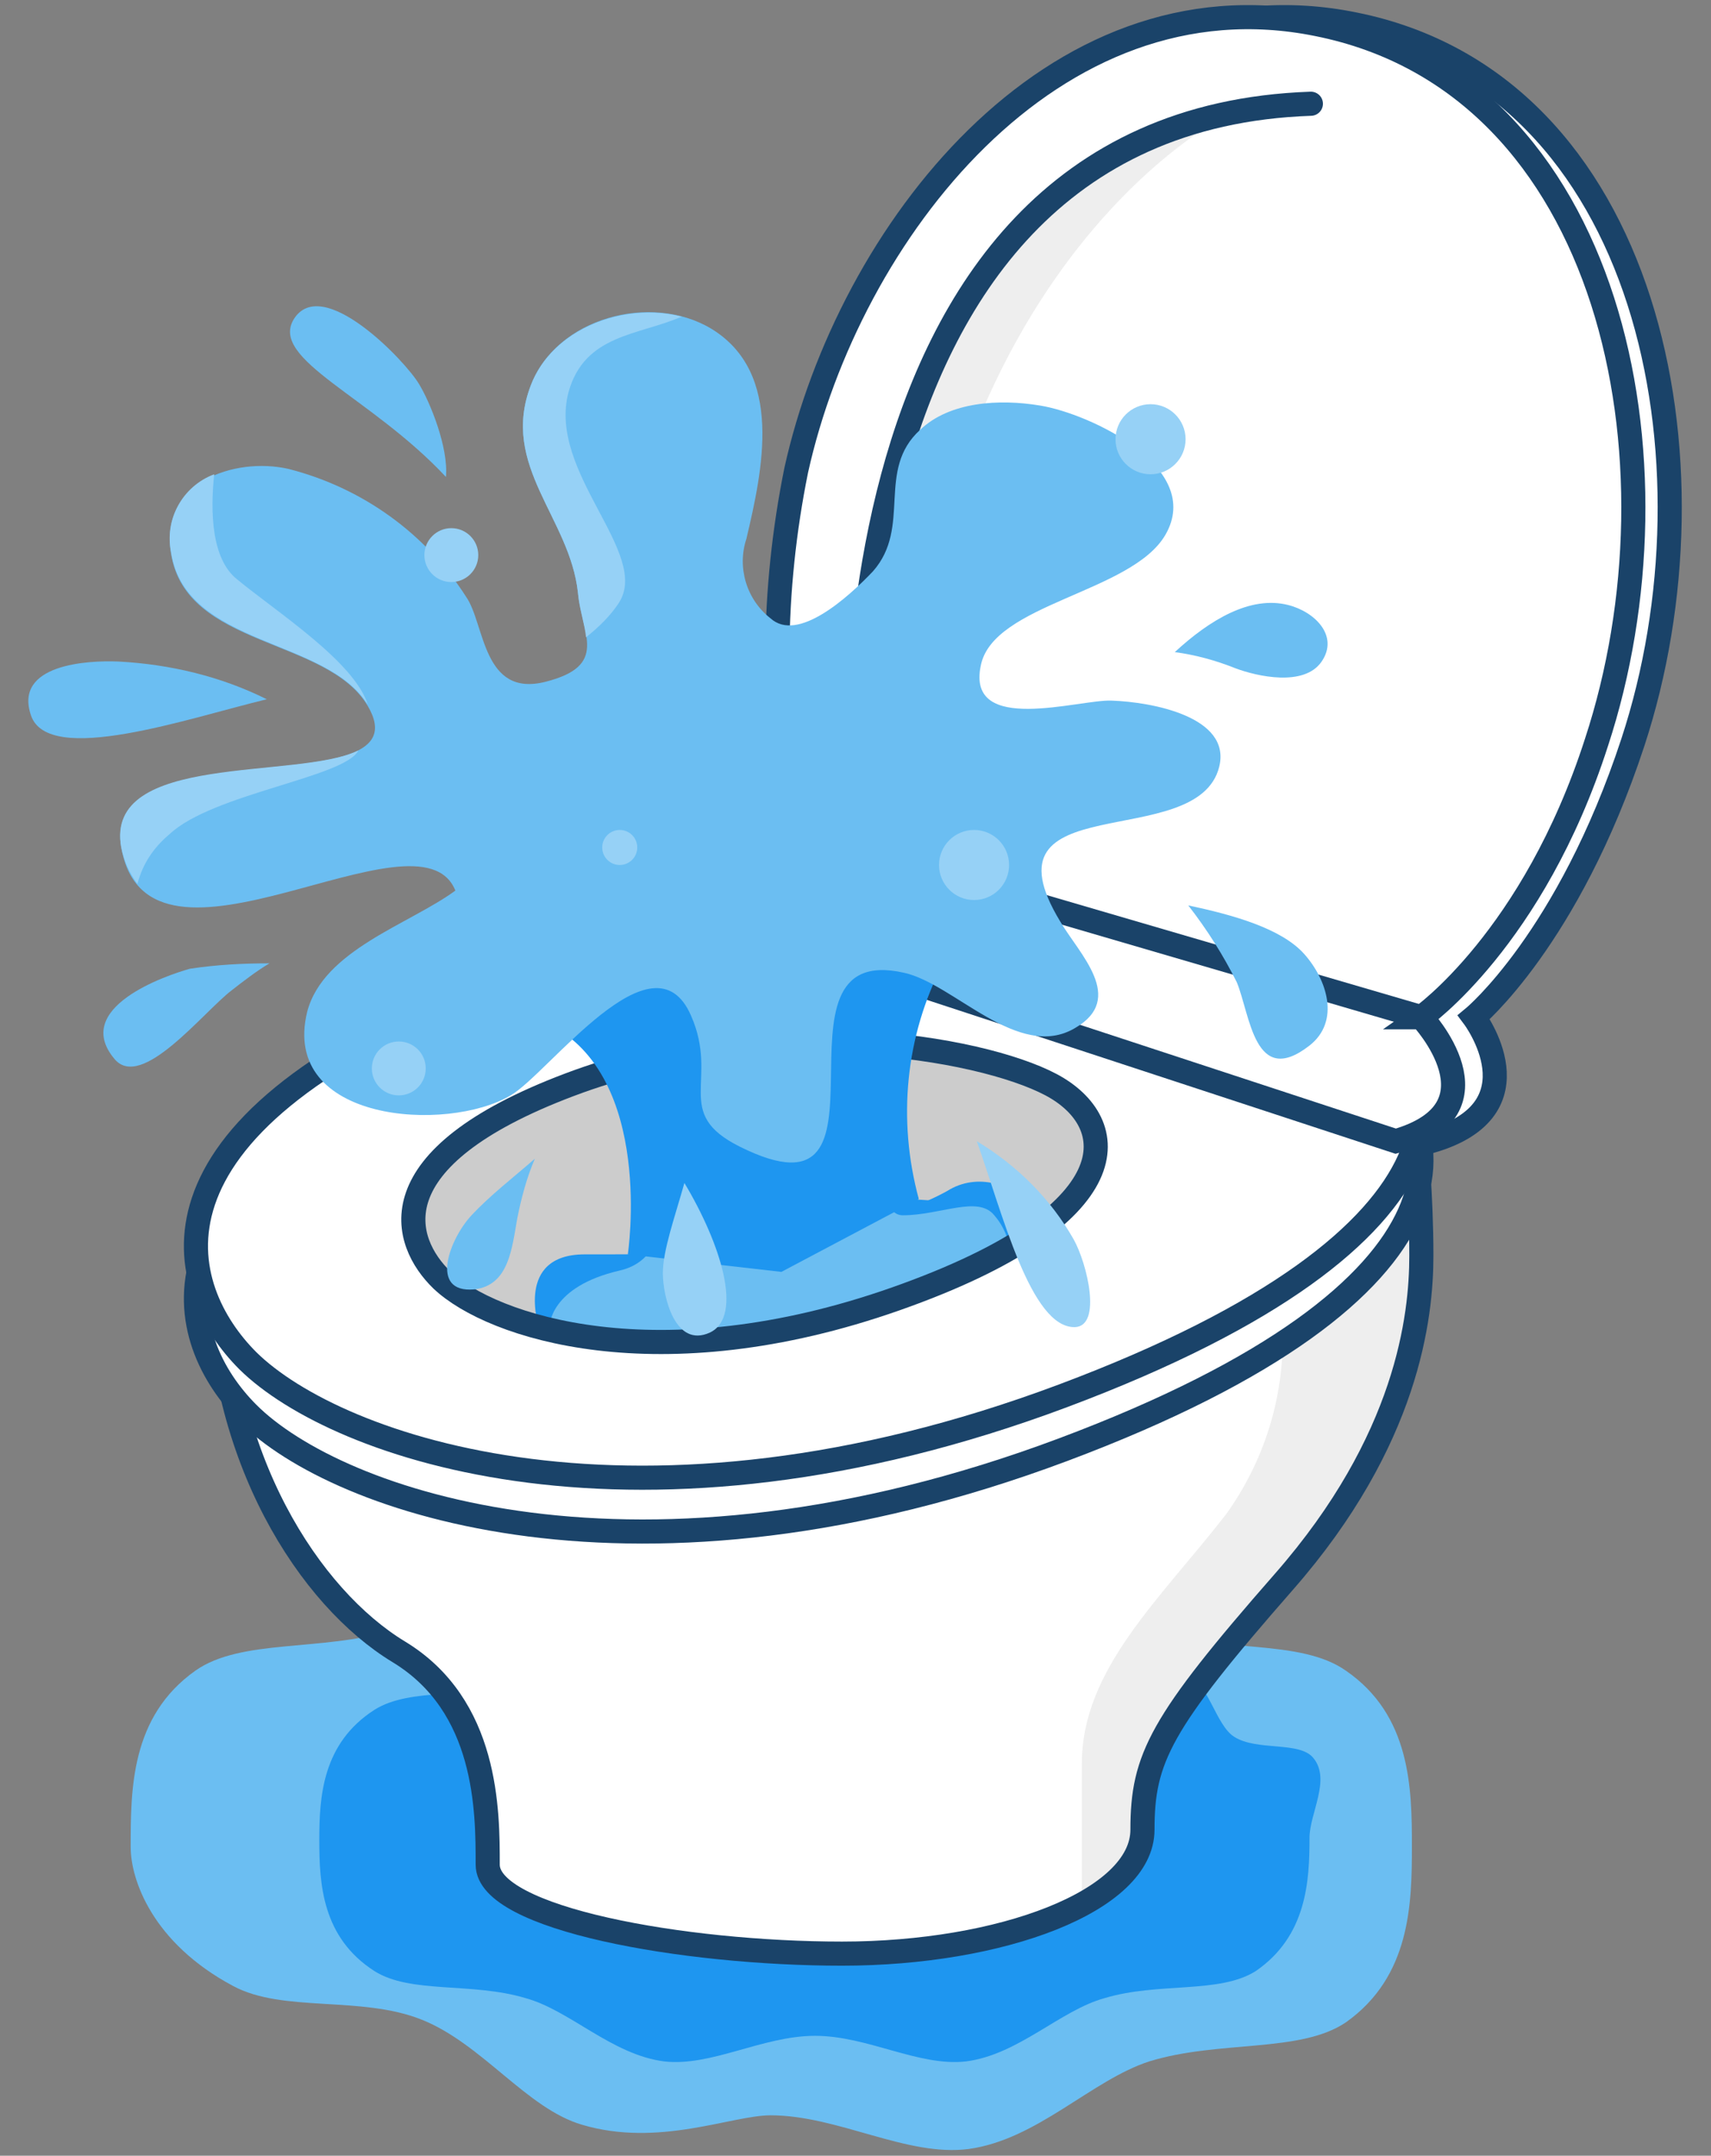 <svg version="1.1" id="レイヤー_1" xmlns="http://www.w3.org/2000/svg" x="0" y="0" viewBox="0 0 127 160" style="enable-background:new 0 0 127 160" xml:space="preserve"><rect x="0" y="0" width="127" height="160" fill="#808080" stroke="none"/><style>.st0{fill:#6bbef2}.st1{fill:#1e96f0}.st3{fill:#eee}.st4,.st5{fill:none;stroke:#1a4369;stroke-width:1.79;stroke-linecap:round;stroke-miterlimit:10}.st5{fill:#fff}.st8{fill:#96d1f6}</style><g id="レイヤー_2_00000144308313250396726780000003494390622274768029_"><g id="情報"><path class="st0" d="M9.7 137.1c0 2.4 1.6 7.1 7.6 10.3 3.7 2 9.5.7 14 2.5s7.8 6.6 11.9 7.8c5.7 1.7 11.1-.7 14-.7 5 0 10.1 3.1 14.7 2.5 5.1-.7 9.1-5.1 13.4-6.5 5.2-1.6 11.2-.6 14.6-2.9 4.8-3.4 4.9-8.8 4.9-13.1 0-4.3-.1-9.7-4.9-13-3.4-2.4-9.4-1.3-14.6-3-4.3-1.3-8.3-5.8-13.4-6.5-4.6-.6-9.6 2.6-14.7 2.6s-10.1-3.2-14.7-2.6c-5.1.7-9.1 5.1-13.4 6.5-5.2 1.6-11.2.6-14.6 3-4.8 3.4-4.8 8.8-4.8 13.1z"/><path class="st1" d="M97.2 136.4c0-1.8 1.6-4.3.3-5.9-1-1.3-4.2-.5-5.9-1.6-1.4-.9-1.9-4.1-3.7-4.8-1.6-.7-4.2 1.2-6.1.7-1.7-.5-2.9-3.5-4.7-3.8s-4 2-5.8 1.7-3.4-3-5.2-3.1-3.7 2.5-5.6 2.5c-3.8 0-7.7-2.4-11.2-1.9-3.9.5-7 3.8-10.3 4.7-4 1.2-8.5.3-11.2 2-3.9 2.5-4.1 6.5-4.1 9.7 0 3.2.2 7.2 4.1 9.7 2.7 1.7 7.2.8 11.2 2 3.3.9 6.4 4.2 10.3 4.7 3.5.4 7.3-1.9 11.2-1.9s7.7 2.3 11.2 1.9c3.9-.5 7-3.8 10.3-4.7 4-1.2 8.5-.3 11.2-2 3.8-2.6 4-6.7 4-9.9z"/><path d="M105.1 84.7s.4 4 .4 8.5-1 13.7-10.2 24.2-10.5 13.1-10.5 18.4c0 5.3-10.5 9.2-22.3 9.2s-26.3-2.6-26.3-6.6 0-11.8-6.6-15.8-13.4-14.4-13.4-28.2c.3.6 88.9-9.7 88.9-9.7z" style="fill:#fff"/><path class="st3" d="M95.3 99h-.1c.1 4.8-1.4 9.5-4.2 13.4-4.9 6.3-10.7 11.5-10.7 18.5v10.5c2.8-1.5 4.6-3.4 4.6-5.5 0-5.3 1.3-7.9 10.5-18.4s10.2-19.7 10.2-24.2c-.2-1.6-.6-3.2-1-4.8L95.3 99z"/><path class="st4" d="M105.1 84.7s.4 4 .4 8.5-1 13.7-10.2 24.2-10.5 13.1-10.5 18.4c0 5.3-10.5 9.2-22.3 9.2s-26.3-2.6-26.3-6.6 0-11.8-6.6-15.8-13.4-14.4-13.4-28.2c.3.6 88.9-9.7 88.9-9.7z"/><path class="st5" d="M18.4 104.9c-5.3-5.3-9.2-17.1 17.1-27.5s54.4-5.3 64 0 10.9 18.4-20.6 30.2-53.9 3.9-60.5-2.7z"/><path class="st5" d="M18.4 101c-5.3-5.3-9.2-17.1 17.1-27.6s54.4-5.3 64 0 10.9 18.4-20.6 30.2-53.9 3.9-60.5-2.6z"/><path d="M42.4 83.1c14.7-5.5 30.4-2.8 35.8 0 1.4.7 2.6 1.8 3.1 3.3.8-2.5-.7-4.7-3.1-5.9-5.3-2.8-21.1-5.5-35.7 0-10.5 4-12.4 8.2-11.6 11.4.7-2.7 3.7-5.8 11.5-8.8z" style="fill:#fff;stroke:#1a4369;stroke-width:1.31;stroke-linecap:round;stroke-linejoin:round"/><path d="M32.8 95c-2.9-2.8-5.1-9 9.5-14.5s30.4-2.8 35.7 0 6.1 9.7-11.5 15.9-30 2.1-33.7-1.4z" style="fill:#ccc"/><path class="st1" d="M66.6 96.4c5.4-1.9 9.1-3.9 11.5-5.8-9.3-2.5-19.2-2.1-28.3 1.2-6 2.2-8.8 4.6-9.8 6.7 6.1 1.6 15.3 1.9 26.6-2.1z"/><path class="st1" d="M40 98.5s-1.8-5.4 3.4-5.4 12 0 14.5-.6 9-2.2 12.4-4.1c2.2-1.4 5.1-.6 6.5 1.6.1.1.1.2.2.3.6 1.5-18 6.4-18 6.4l-19 1.8z"/><path class="st0" d="M40.8 98.4s0-2.9 5.2-4.1 2.3-9.3 3.8-9.9 1.5 8 4.1 8 0-10.3 3.3-10.3 2.6 5.7 4.3 5.7 1.3-9.3 2.1-9.3.6 11.7 3.4 11.7 5.6-1.5 6.8 0c.7.8 1.1 1.8 1.2 2.8-5.1 2.4-10.4 4.2-15.9 5.3-7.8 1.3-18.3.1-18.3.1z"/><path class="st5" d="M109.4 75.5s5.1 6.8-3.2 9.2L58.7 69.1s-3.1-4.8 2.9-7.2c-1.8-8.9-1.7-18.1.1-27 3.9-17.6 19.1-37.1 38.8-33.1 22 4.4 27.5 32.6 20.7 53.3-4.8 14.6-11.8 20.4-11.8 20.4z"/><path class="st5" d="M105.5 75.5s6.4 6.8-1.9 9.2L56.1 69.1S53 64.3 59 61.9c-1.8-8.9-1.7-18.1.1-27C63 17.3 78.1-2.2 97.8 1.8c22 4.4 27.5 32.6 20.7 53.3-4.7 14.6-13 20.4-13 20.4z"/><path class="st3" d="M91.3 8.4s-25 12-24.3 55.9l-3.9-1.1c0-.1-2.6-47.6 28.2-54.8z"/><path class="st4" d="M63.8 62.2S59.2 9 97.3 7.7M105.5 75.5 59 61.9M32.8 95c-2.9-2.8-5.1-9 9.5-14.5s30.4-2.8 35.7 0 6.1 9.7-11.5 15.9-30 2.1-33.7-1.4z"/><path class="st1" d="M46.6 93.1s2-13.2-5.9-17.1l10-8.7L70 71.5c-2.8 5.4-3.4 11.6-1.8 17.5L58 94.4l-11.4-1.3z"/><path class="st8" d="M52.7 98.9c2.5-1.2.8-6.6-1.9-11.1-.7 2.5-1.6 5-1.6 6.7s.9 5.6 3.5 4.4z"/><path class="st0" d="M33.1 35.4c.2-2.2-1.2-5.6-2-6.9-1-1.7-7.2-8.2-9.3-4.8-1.8 3 5.7 5.7 11.3 11.7zM8.5 78.6c2 2.4 6.6-3.5 8.7-5.1.9-.7 1.8-1.4 2.8-2-2 0-3.9.1-5.9.4-1.8.5-8.8 2.9-5.6 6.7zM19.8 51.9c-3.4-1.7-7.2-2.6-11-2.8-2.3-.1-7.8.2-6.5 4s11.7.2 17.5-1.2z"/><path class="st8" d="M79.8 98.5c2-.1.9-4.7-.1-6.5-1.7-3-4.2-5.5-7.2-7.3 1.9 5.3 4 13.9 7.3 13.8z"/><path class="st0" d="M91.7 49.6c1.6.6 5.1 1.4 6.4-.5s-.5-3.7-2.5-4.2c-2.8-.7-5.8 1.1-8.4 3.5 1.5.2 3 .6 4.5 1.2zM97.2 77.6c2.3-1.8 1.3-4.9-.4-6.8s-5.3-2.9-8.6-3.6c1.4 1.8 2.6 3.7 3.6 5.7 1 2.4 1.3 7.9 5.4 4.7zM35 90.2c-1.6 1.7-3.2 5.8.2 5.5 2.6-.3 2.8-3.1 3.2-5.3.3-1.5.7-3 1.3-4.4-1.6 1.4-3.3 2.7-4.7 4.2z"/><path class="st0" d="M27.3 52.4C31.7 59.9 7.4 53.8 9 62.9c2 11.4 22.1-3.5 24.8 3.2-3.4 2.5-9.8 4.4-11 9-2 8.2 10.4 9 15.1 6.2 2.8-1.6 10.6-12.4 13.4-5.9 2.1 4.8-1.4 7.2 3.6 9.7 12.8 6.4 1.2-15.4 12.2-12.9 3.7.8 8.5 6.6 12.7 4.1 3.8-2.2.3-5.5-1.1-7.9-6.2-10.2 10.2-5 11.8-11.5.9-3.7-5-4.8-8-4.9-2.4-.1-10.8 2.6-9.7-2.6.9-4.6 11.2-5.4 13.7-9.7 2.9-5-5.6-9-9.3-9.6-3-.5-6.7-.3-8.9 1.8-3.3 3-.6 7.2-3.5 10.5-1.9 2-5.6 5.3-7.6 3.5-1.8-1.4-2.5-3.8-1.8-5.9 1.2-5.1 2.8-12.3-2.6-15.6-4.5-2.7-11.5-.8-13.4 4.2-2.3 6 2.9 9.8 3.5 15.4.3 3.1 2.3 5.4-2.4 6.6s-4.5-4.3-5.9-6.3c-3-4.7-7.7-8.1-13.2-9.5-4-.9-9.6 1-8.7 6.3 1.1 7 11.6 6.2 14.6 11.3z"/><path class="st8" d="M45.9 44.8c2.5-3.7-5.3-9.7-3.7-15.7 1.2-4.3 5.2-4.2 8.4-5.6-4.3-1.1-9.6.9-11.2 5.1-2.3 6 2.9 9.8 3.5 15.4.1 1.2.5 2.3.6 3.3 1-.8 1.8-1.6 2.4-2.5zM17.6 43c-1.9-1.5-2-5-1.7-7.8-2.4.9-3.7 3.4-3.2 5.8 1.1 7 11.5 6.3 14.6 11.3-1-3.2-6.8-6.9-9.7-9.3zM12.6 61.9c3.2-3 13-4.2 14-6.2-4.5 2.2-18.9.1-17.6 7.2.2 1 .6 1.9 1.2 2.7.4-1.5 1.2-2.7 2.4-3.7z"/><circle class="st8" cx="85.4" cy="32.6" r="2.6"/><circle class="st8" cx="29.6" cy="79.3" r="2"/><circle class="st8" cx="33.5" cy="41.2" r="2"/><circle class="st8" cx="72.3" cy="64.2" r="2.6"/><circle class="st8" cx="46" cy="62.9" r="1.3"/></g></g></svg>